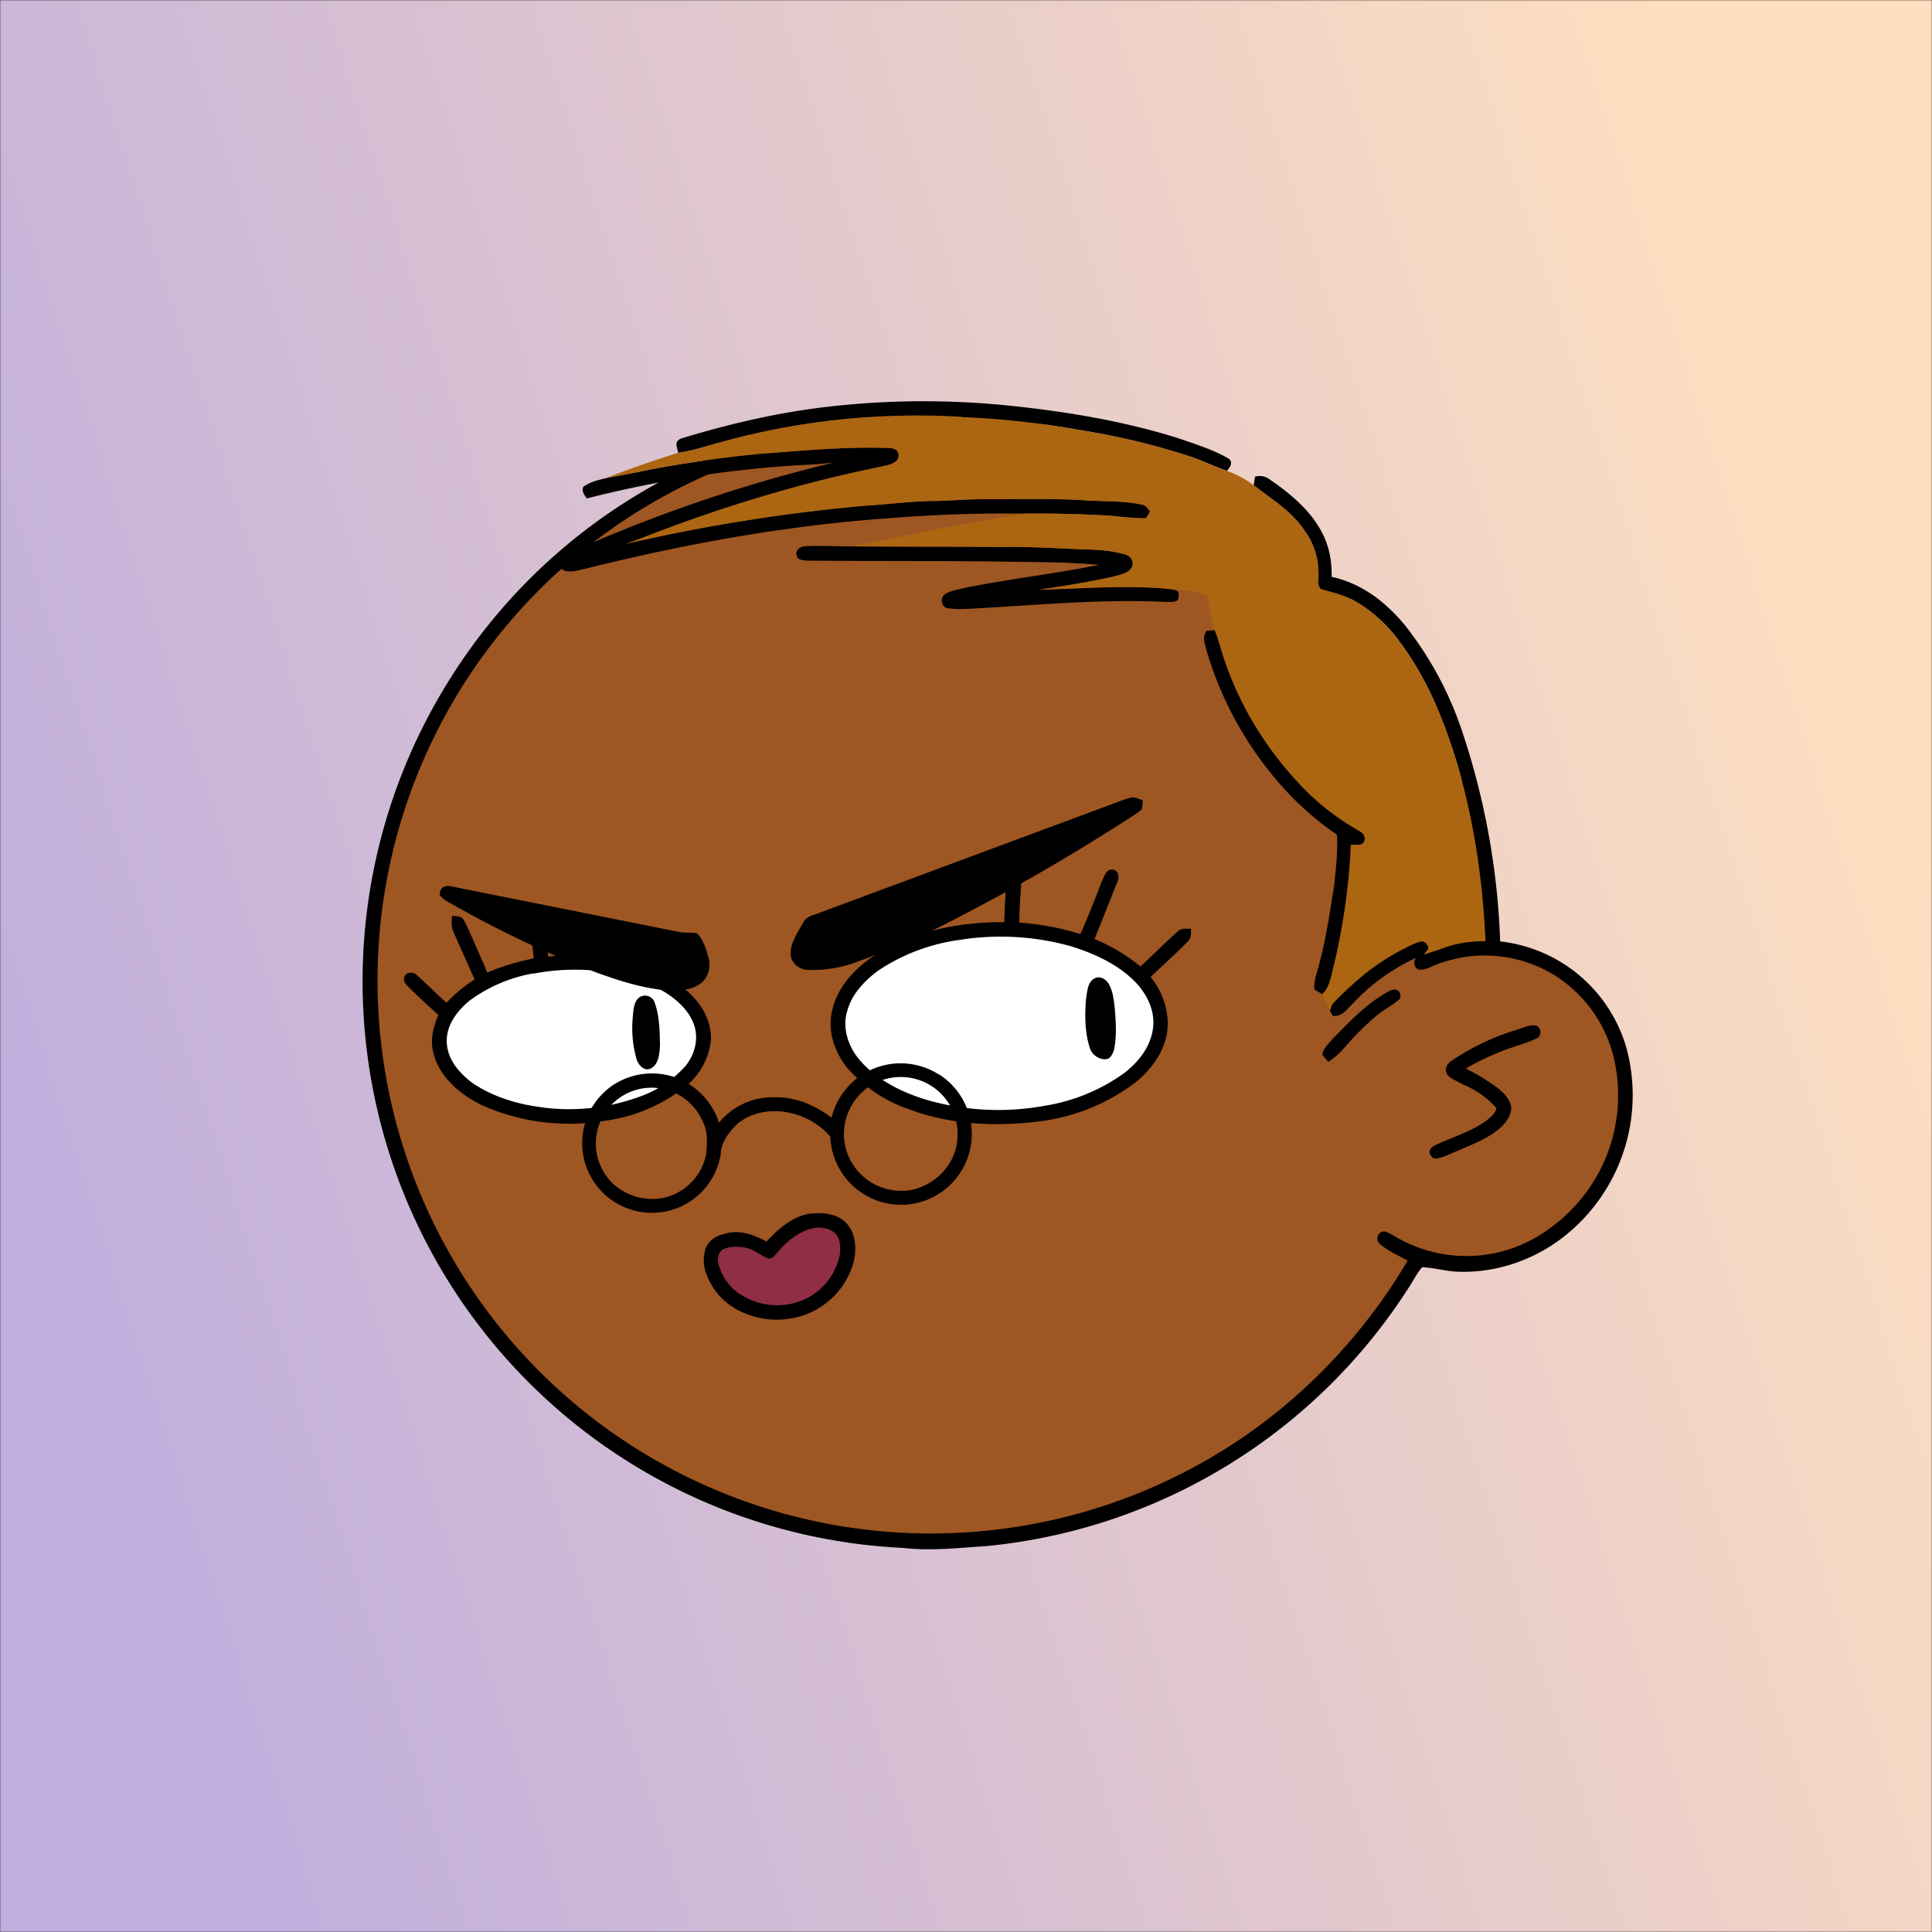 <svg xmlns="http://www.w3.org/2000/svg" viewBox="0 0 762 762" fill="none" shape-rendering="auto"><rect x="0" y="0" width="762" height="762" fill="#333333" stroke="none"/><mask id="viewboxMask"><rect width="762" height="762" rx="0" ry="0" x="0" y="0" fill="#fff" /></mask><g mask="url(#viewboxMask)"><rect fill="url(#backgroundLinear)" width="762" height="762" x="0" y="0" /><defs><linearGradient id="backgroundLinear" gradientTransform="rotate(343 0.5 0.5)"><stop stop-color="#c0aede"/><stop offset="1" stop-color="#ffdfbf"/></linearGradient></defs><path d="M396 164.8a224.8 224.8 0 0 1 104.8 42.4c6.2 4.9 12.5 9.4 18 15a225.4 225.4 0 0 1 71.8 149 58.5 58.5 0 0 1 50.9 42.2 71 71 0 0 1-27.6 76.5c-11 7.7-24.5 12-38 11.7-5 0-10-1.6-15-1.8-1.9 2.2-3.3 4.9-4.8 7.3A223.3 223.3 0 0 1 389 609.8c-11 .7-21.9 2-33 .7a223.7 223.7 0 0 1-178.8-342.3A223.4 223.4 0 0 1 352 163.5c14.6-1.4 29.4-.3 44 1.3Z" fill="#000"/><path fill-rule="evenodd" clip-rule="evenodd" d="M498.8 213.2A216 216 0 0 0 363 169c-13-.2-26.2 1.6-39 4a218 218 0 0 0-113.6 365.5 218.5 218.5 0 0 0 260.4 40.2c35-18.8 64.2-47.3 84.4-81.5l-3-1.6c-2.8-1.4-5.7-3-8-5-2.2-2-.3-5.8 2.7-4.7 1.5.7 3 1.6 4.4 2.4a55 55 0 0 0 59.6-3.6 64.5 64.5 0 0 0 25-69.8 53.1 53.1 0 0 0-24-31 52.6 52.6 0 0 0-47-2.8c-1.6.8-3.4 1.5-5 1.3-2.5-.2-2.8-4.2-.6-5.2 8-4 16.5-5.6 25.4-6.4a217 217 0 0 0-72-146.4c-4.4-4-8.7-8.1-13.9-11.3Zm107.6 196.2c2-1.2 1.3-5.1-1.4-5-2 0-4.2.8-6.2 1.6l-1.4.4a95.1 95.1 0 0 0-25.5 12.4c-2.2 2-2.2 4.4.1 6.2a92 92 0 0 0 5.2 2.8 36 36 0 0 1 13 9.2c-.2 1.9-2 3.4-3.4 4.5l-.2.2c-3.9 3-8.8 5-13.6 7-2.5 1-4.9 2-7.1 3.1-1.7.8-2.6 2.2-1.6 3.9 1 2 3.2 1.1 5 .5l.6-.2 5.4-2.3c5.4-2.3 11-4.5 15.4-8 2.7-2.1 5.1-5.1 5.4-8.7-.5-3.4-2.7-5.7-5.3-7.8a83 83 0 0 0-11.6-7.2l-1.1-.6c5.4-3 10.8-5.6 16.6-7.7l5-1.7a52 52 0 0 0 6.7-2.6Z" fill="#9e5622"/><g transform="translate(-161 -83)"><path d="M561.9 423.3c1.8.4 1.9 1.9 2 3.5 0 6.7-1 13.4-.8 20.1 8.3.6 16 2 24 4.5 3.2-7.1 6-14.4 8.8-21.6 1-1.8 1.5-4.1 4-3.8 2.4.3 2.6 3 1.8 4.8l-9 22.6a69.9 69.9 0 0 1 18.1 10.8c5-4.6 9.7-9.4 14.7-13.8 1.6-1.6 3.3-1 5.3-1.1-.2 2 .3 3.6-1.4 5.1-4.7 4.8-9.7 9.3-14.6 13.9a30 30 0 0 1 6.7 16.7c.7 9.9-4.8 18.2-12 24.4a78.6 78.6 0 0 1-40.5 16.1c-16.6 1.9-33.8.9-49.5-5A56.4 56.4 0 0 1 495 504c-5-6.4-7.8-14.7-5.7-22.8 2.4-9.9 9.9-17.3 18.3-22.4 14.8-9 32.4-12.1 49.5-12.1.2-6.6.5-13.2 1.1-19.7 0-2 1.2-4.3 3.6-3.7ZM372 441.4c2-.2 2.6 2.2 3.1 3.6 1.2 5 1.3 10.2 2.2 15.3a99 99 0 0 1 25.7.7c10.9 2 22 6 30.1 13.9 5 4.6 8.5 11.2 8.3 18.1a27 27 0 0 1-10 18.5 65 65 0 0 1-33 13.7 84 84 0 0 1-47.3-6.3c-8.5-4.1-17-11.2-19.2-20.8-1.3-5.2 0-10 2-14.8-3.9-3.5-7.7-7-11.5-10.7-.8-1-2.4-2.2-2-3.6 0-2.6 3.5-3 5-1.4 4 3.5 7.7 7.4 11.7 10.9 3.4-3.6 7-6.6 11.1-9.2l-8.2-18.4c-1.1-2.2-.9-4.4-.7-6.8 1.2.2 2.6.3 3.8.8 1.2 1.2 1.8 3 2.6 4.5 2.5 5.7 5.1 11.4 7.5 17.2 6-2.6 12-4.3 18.3-5.6-.4-5.4-1.7-10.6-2-16 0-1.6.4-4.1 2.5-3.6Z" fill="#000"/><path d="M539.5 453.7a103 103 0 0 1 44.2 2.6c9.5 3 19.2 7.5 26 15 4.3 5 7 11.1 6 17.7-1.1 7.2-5.8 13-11.4 17.3a73.5 73.5 0 0 1-31.1 12.8 101.6 101.6 0 0 1-47.7-2.6c-9.4-3-19-7.8-25.5-15.5-4.3-5-6.9-12.4-4.9-19 1.6-6.6 6.7-12 12-16a76 76 0 0 1 32.4-12.3ZM371.5 467c15.6-3 33-1.8 47.4 5 6.4 3 13.4 8.2 15.8 15.1 2 5.7.3 11.8-3.3 16.3a43.5 43.5 0 0 1-18.6 12.3 80.5 80.5 0 0 1-39.8 3.8c-9-1.3-18.4-4.3-26-9.6-5.1-4-9.5-9-9.8-15.9-.2-6.6 3.9-12 8.7-16.1a59.4 59.4 0 0 1 25.6-11Z" fill="#fff"/><path d="M592.2 469.2c2.2-1.6 4.7-.3 6 1.7 1.8 3 2.1 6.6 2.5 10.1.4 5.2.8 10.7-.3 15.9-.3 1.3-1 2.6-2 3.5-3 1.4-6.9-1.3-7.6-4.2-2-6.2-2-13.2-1.4-19.7.4-2.3.6-5.9 2.8-7.3ZM413.3 476.3a4 4 0 0 1 6 2.4c1.8 5.1 1.9 11 2 16.3-.1 3.1-.4 8-3.8 9.5-2.6 1-4.6-1.4-5.4-3.6a45.1 45.1 0 0 1-1.5-17c.2-2.3.4-6.2 2.7-7.6Z" fill="#000"/></g><g transform="translate(-161 -83)"><path d="M607 397.6c1.5-.4 3.2.6 4.7 1 0 1.2-.1 2.4-.4 3.6-1.6 1.5-3.6 2.6-5.4 3.8a803.6 803.6 0 0 1-70.4 40.6A289.9 289.9 0 0 1 500 462a50 50 0 0 1-21 3.5c-3.3-.4-6.2-3-6.2-6.5 0-4.2 3-8.6 5-12.1 1.3-2.7 4.5-3 7-4.1l111.7-41.5c3.5-1.2 7-2.8 10.5-3.7ZM339 432.6l90 18c2.3.4 4.6.1 6.9.5 2.4 2.3 3.6 6.2 4.5 9.4 1.2 4-.1 8.8-4 11-4 2.6-9.8 2.1-14.4 1.9-8.8-1-17.4-3.8-25.7-6.8a418 418 0 0 1-57-27c-1.6-.9-3.6-1.9-4.8-3.5-.3-2.9 1.9-4.1 4.5-3.5Z" fill="#000"/></g><g transform="translate(-161 -83)"><path d="M481 561.7c4.7-.6 10.2 0 13.7 3.6 3.8 4 4.1 9.5 3.2 14.6A30.8 30.8 0 0 1 473 603a32.8 32.8 0 0 1-22.2-4 26 26 0 0 1-11-13 15.4 15.4 0 0 1-.5-10.6c1.3-3.2 4.1-5 7.3-5.7 5.7-1.9 11.7.2 16.7 3 4.6-5 10.5-10.2 17.6-11.1Z" fill="#000"/><path d="M480.5 567.7c3.3-1 7.4-.6 10 1.8 2 2 2.1 5.9 1.7 8.5a24.8 24.8 0 0 1-20 19.4 26.8 26.8 0 0 1-18.9-3.7c-4.3-2.5-7.4-7-8.8-11.7-.7-2.5-.4-5.1 2-6.4 2.6-1.1 5.8-1 8.5-.5 3.5.7 5.8 2.9 9 4.3 2 0 2.6-1.4 3.8-2.6 3.3-4 7.7-7.6 12.7-9.1Z" fill="#8F2E45"/></g><g transform="translate(-161 -83)"></g><g transform="translate(-161 -83)"><path fill-rule="evenodd" clip-rule="evenodd" d="M531.3 506.7a27.9 27.9 0 1 1-42.8 24.6c-8.6-10.1-25.5-13.9-36.5-5.2-3.2 3-6.6 7.3-6.7 11.9a27.5 27.5 0 0 1-52.9 5.6 27.6 27.6 0 0 1 10.5-32.7 28 28 0 0 1 25.7-2.5 28.6 28.6 0 0 1 16 17.4 27.2 27.2 0 0 1 22.4-10c8.2-.1 15.4 3.2 22 8a28 28 0 0 1 42.3-17Zm-22.6 2.4a22.4 22.4 0 0 1 29.9 23c-.6 9.9-8.4 18.2-18.1 20.2a22.6 22.6 0 0 1-25.9-16.3c-3-11.1 3.2-23 14-26.9ZM438 525a22 22 0 0 0-23-12.8 22 22 0 0 0-12.6 37.3c6.1 6 15.8 8.1 23.7 4.9 6.8-2.7 12.2-9 13.4-16.3.5-4.6.7-9-1.5-13.1Z" fill="#000"/></g><g transform="translate(-161 -83)"><g fill="#000"><path d="M562 243.3c21.2 2.3 42.8 6 63.3 12.4 6.7 2.3 13.8 4.5 20 8 2.3 1.4 1 3.5-.4 5-4.8-1.6-9.3-3.9-14.1-5.5a278 278 0 0 0-42.3-10.3c-16-2.9-32-4.8-48.2-5.4a290.6 290.6 0 0 0-95 10c-5.7 1.4-11 3.3-16.8 4.1-.5-2.5-1.8-4.5 1.3-5.7 18.4-5.6 37.1-10 56.2-12.3a331 331 0 0 1 76-.3Z"/><path d="M512 259.7c2.6.2 4 1.7 3.2 4.2-1.3 2.4-4.7 2.6-7 3.3-29.4 5.9-58 14.4-86 25-5 1.7-9.7 3.8-14.7 5.4a690 690 0 0 1 95.3-15.2c8.4-.5 16.8-1.6 25.2-1.8 7.4 0 14.6-.8 22-.7 13.3 0 26.7-.4 40 .5 7 .4 14.4.1 21.2 1.6 1.8.2 2.4 1.4 3.4 2.8l-1.6 2.6c-4.7 0-9.3-.5-14-1-11.5-.6-23-1-34.6-.8-23.1-.4-46.4 1-69.4 3.2-35 3.5-69.4 10.1-103.5 18.6-2.7.5-6.6 2-9 0-.5-1.3-.8-3.5.5-4.4 3.3-2.5 7.5-4 11.3-5.8a591.6 591.6 0 0 1 95.7-31.8c-5.3.7-10.7.9-16 1.2a450.6 450.6 0 0 0-81.6 13c-.9-1.5-2-2.5-1.4-4.5 2.5-2 5.8-2.7 8.9-3.5l12.6-2.4c16.4-3.6 33-5.5 49.7-7.3 16.5-1.3 32.9-2.8 49.9-2.2ZM656 270.9c2.4-.3 3.9-.2 5.8 1.2 7.3 5 14.8 11.1 19.4 18.8 3.7 6 5.2 12.6 5 19.6 11.8 2.6 21 9.7 28.6 18.7a137.3 137.3 0 0 1 22.9 42.3 292 292 0 0 1 15 83.5c.1 2.2-.7 4-2.9 4.5-3.9.2-7.7-.2-11.6.8-2.7.5-6 2-8.7 1.3-.4-1.3-.8-2.6-1-4 5.8-2.4 12-3.4 18.4-3.4-1.5-31.3-7-63.8-19.4-92.7-4-9.4-9.2-18.5-15.4-26.6a56.6 56.6 0 0 0-17.6-15.3c-4-2.2-8.3-3-12.8-4.4l-.8-2c.7-7.5-.9-14.7-5.3-20.8-5.4-8-12.8-12.2-20.1-18 .1-1.2.3-2.4.6-3.5Z"/><path d="M478.2 298.5c6-.4 12 0 18 0 20 .2 39.9 0 59.8.2 11.7-.2 23.3.7 35 1 4.8.3 9.7.6 14.2 2.1 2.2.8 3.3 3.3 2 5.3-1.5 2.2-5 2.7-7.4 3.4-9.6 2.1-19.3 3.7-29 5 16.7-.4 33.9-1.8 50.5-.3 1.4.3 3.2.3 4.4 1.2.3 1.1.2 2.2-.1 3.2-1.4 1.1-3 .7-4.6.8-24.9-1.2-49.2 1.1-74 2.5-4 .2-8 .6-12 0-2.6-.1-3.4-3.8-1.5-5.4 2.3-1.6 5.6-2 8.3-2.7 17.5-3.5 35.2-5.5 52.7-9-10.8-1-21.7-1.1-32.5-1.2-27.7-.5-55.4-.2-83-.5-1.4-.2-3.7-.3-3.7-2-1-1.6 1.2-3.6 2.9-3.6ZM636.8 331.8l3.3-.2c1.6 3.8 2.5 7.7 3.8 11.5 6 18.1 16.3 34.8 29.3 48.7a96 96 0 0 0 22.2 17.9c1.8 1.2 3.9 1.8 3.9 4.4-.6 3-3.2 1.9-5.5 2.1-.7 15.9-3 31.9-6.6 47.3-1.1 3.8-1.6 8.9-4.6 11.6a31 31 0 0 1-3.2-1.9c-.2-2.3.4-4.5 1-6.7 3.3-11.1 5-22.9 6.8-34.3.7-6.6 1.5-13.4 1.1-20-6.2-4.2-11.9-9-17.2-14.3A139.7 139.7 0 0 1 637 340c-.7-3-2-5.5-.1-8.3ZM723.6 455.3c1.8 1.7-.1 2.9-1.1 4.2a78.3 78.3 0 0 0-27.8 19.2c-2.6 2.4-4.1 5.2-8 5l-1.2-2.1c.4-1.3.7-2.5 1.7-3.4a97.8 97.8 0 0 1 32.6-23.4c1.5-.5 2.8-1 3.9.5ZM709.5 473.6c2.6-1 4.5.7 3.6 3.4-2.7 2.4-6 4-8.8 6.3-5.1 4.2-9.7 9-14 14a31 31 0 0 1-5.4 4.5l-2.3-2.7c0-2.3 2.2-4.2 3.6-5.9 6.8-7 14.5-15.2 23.3-19.6Z"/></g><path d="M540.3 247.5c16.2.6 32.3 2.5 48.2 5.4a278 278 0 0 1 42.3 10.3c4.8 1.6 9.3 4 14.1 5.5 3.8 1.4 7.4 3.3 10.6 5.7 7.3 5.8 14.7 10 20.1 18 4.4 6.1 6 13.3 5.3 20.8l.8 2c4.5 1.4 8.8 2.2 12.8 4.4 7 3.6 12.7 9.2 17.6 15.3 6.2 8.1 11.3 17.2 15.4 26.6 12.4 29 18 61.4 19.4 92.7-6.4 0-12.6 1-18.4 3.4l-6 1.9c1-1.3 2.9-2.5 1.1-4.2-1-1.5-2.3-1-3.8-.6-13 5.2-22.9 13.9-32.6 23.5-1 1-1.3 2.1-1.7 3.4-1.1-2.1-2-4.3-3-6.5 3.1-2.7 3.6-7.8 4.7-11.6 3.6-15.4 6-31.4 6.6-47.2 2.3-.3 4.9.7 5.5-2.2 0-2.7-2-3.2-3.9-4.4a96 96 0 0 1-22.2-17.9 134.3 134.3 0 0 1-29.3-48.7c-1.3-3.8-2.2-7.7-3.8-11.5-1.6-4.4-2-9.4-3.2-14a68.4 68.4 0 0 0-15.6-2.4c-16.6-1.5-33.8 0-50.5.4 9.7-1.4 19.4-3 29-5.1 2.4-.7 5.9-1.2 7.4-3.4 1.3-2 .2-4.5-2-5.3a54.3 54.3 0 0 0-14.2-2c-11.7-.4-23.3-1.3-35-1-20-.3-39.9-.1-59.8-.4 13.2-1.8 26.1-5.5 39.3-7.6 9.6-1.6 19.2-3.7 28.9-5.2a494 494 0 0 1 34.6.8c4.7.5 9.3 1 14 1l1.6-2.6c-1-1.4-1.6-2.6-3.4-2.8-6.8-1.5-14.2-1.2-21.2-1.6-13.3-.9-26.7-.5-40-.5-7.4-.1-14.6.7-22 .7-8.4.2-16.8 1.3-25.2 1.8a690 690 0 0 0-95.3 15.2c5-1.6 9.8-3.7 14.7-5.5 28-10.5 56.6-19 86-25 2.3-.6 5.7-.8 7-3.2.8-2.5-.6-4-3.1-4.2-17-.6-33.4.9-50 2.2a462.4 462.4 0 0 0-49.6 7.3l-12.6 2.4c9.4-3.7 18.9-7 28.6-10 5.8-.8 11.1-2.7 16.7-4.2a290.6 290.6 0 0 1 95.1-10Z" fill="#ac6511"/></g><g transform="translate(-161 -83)"></g></g></svg>